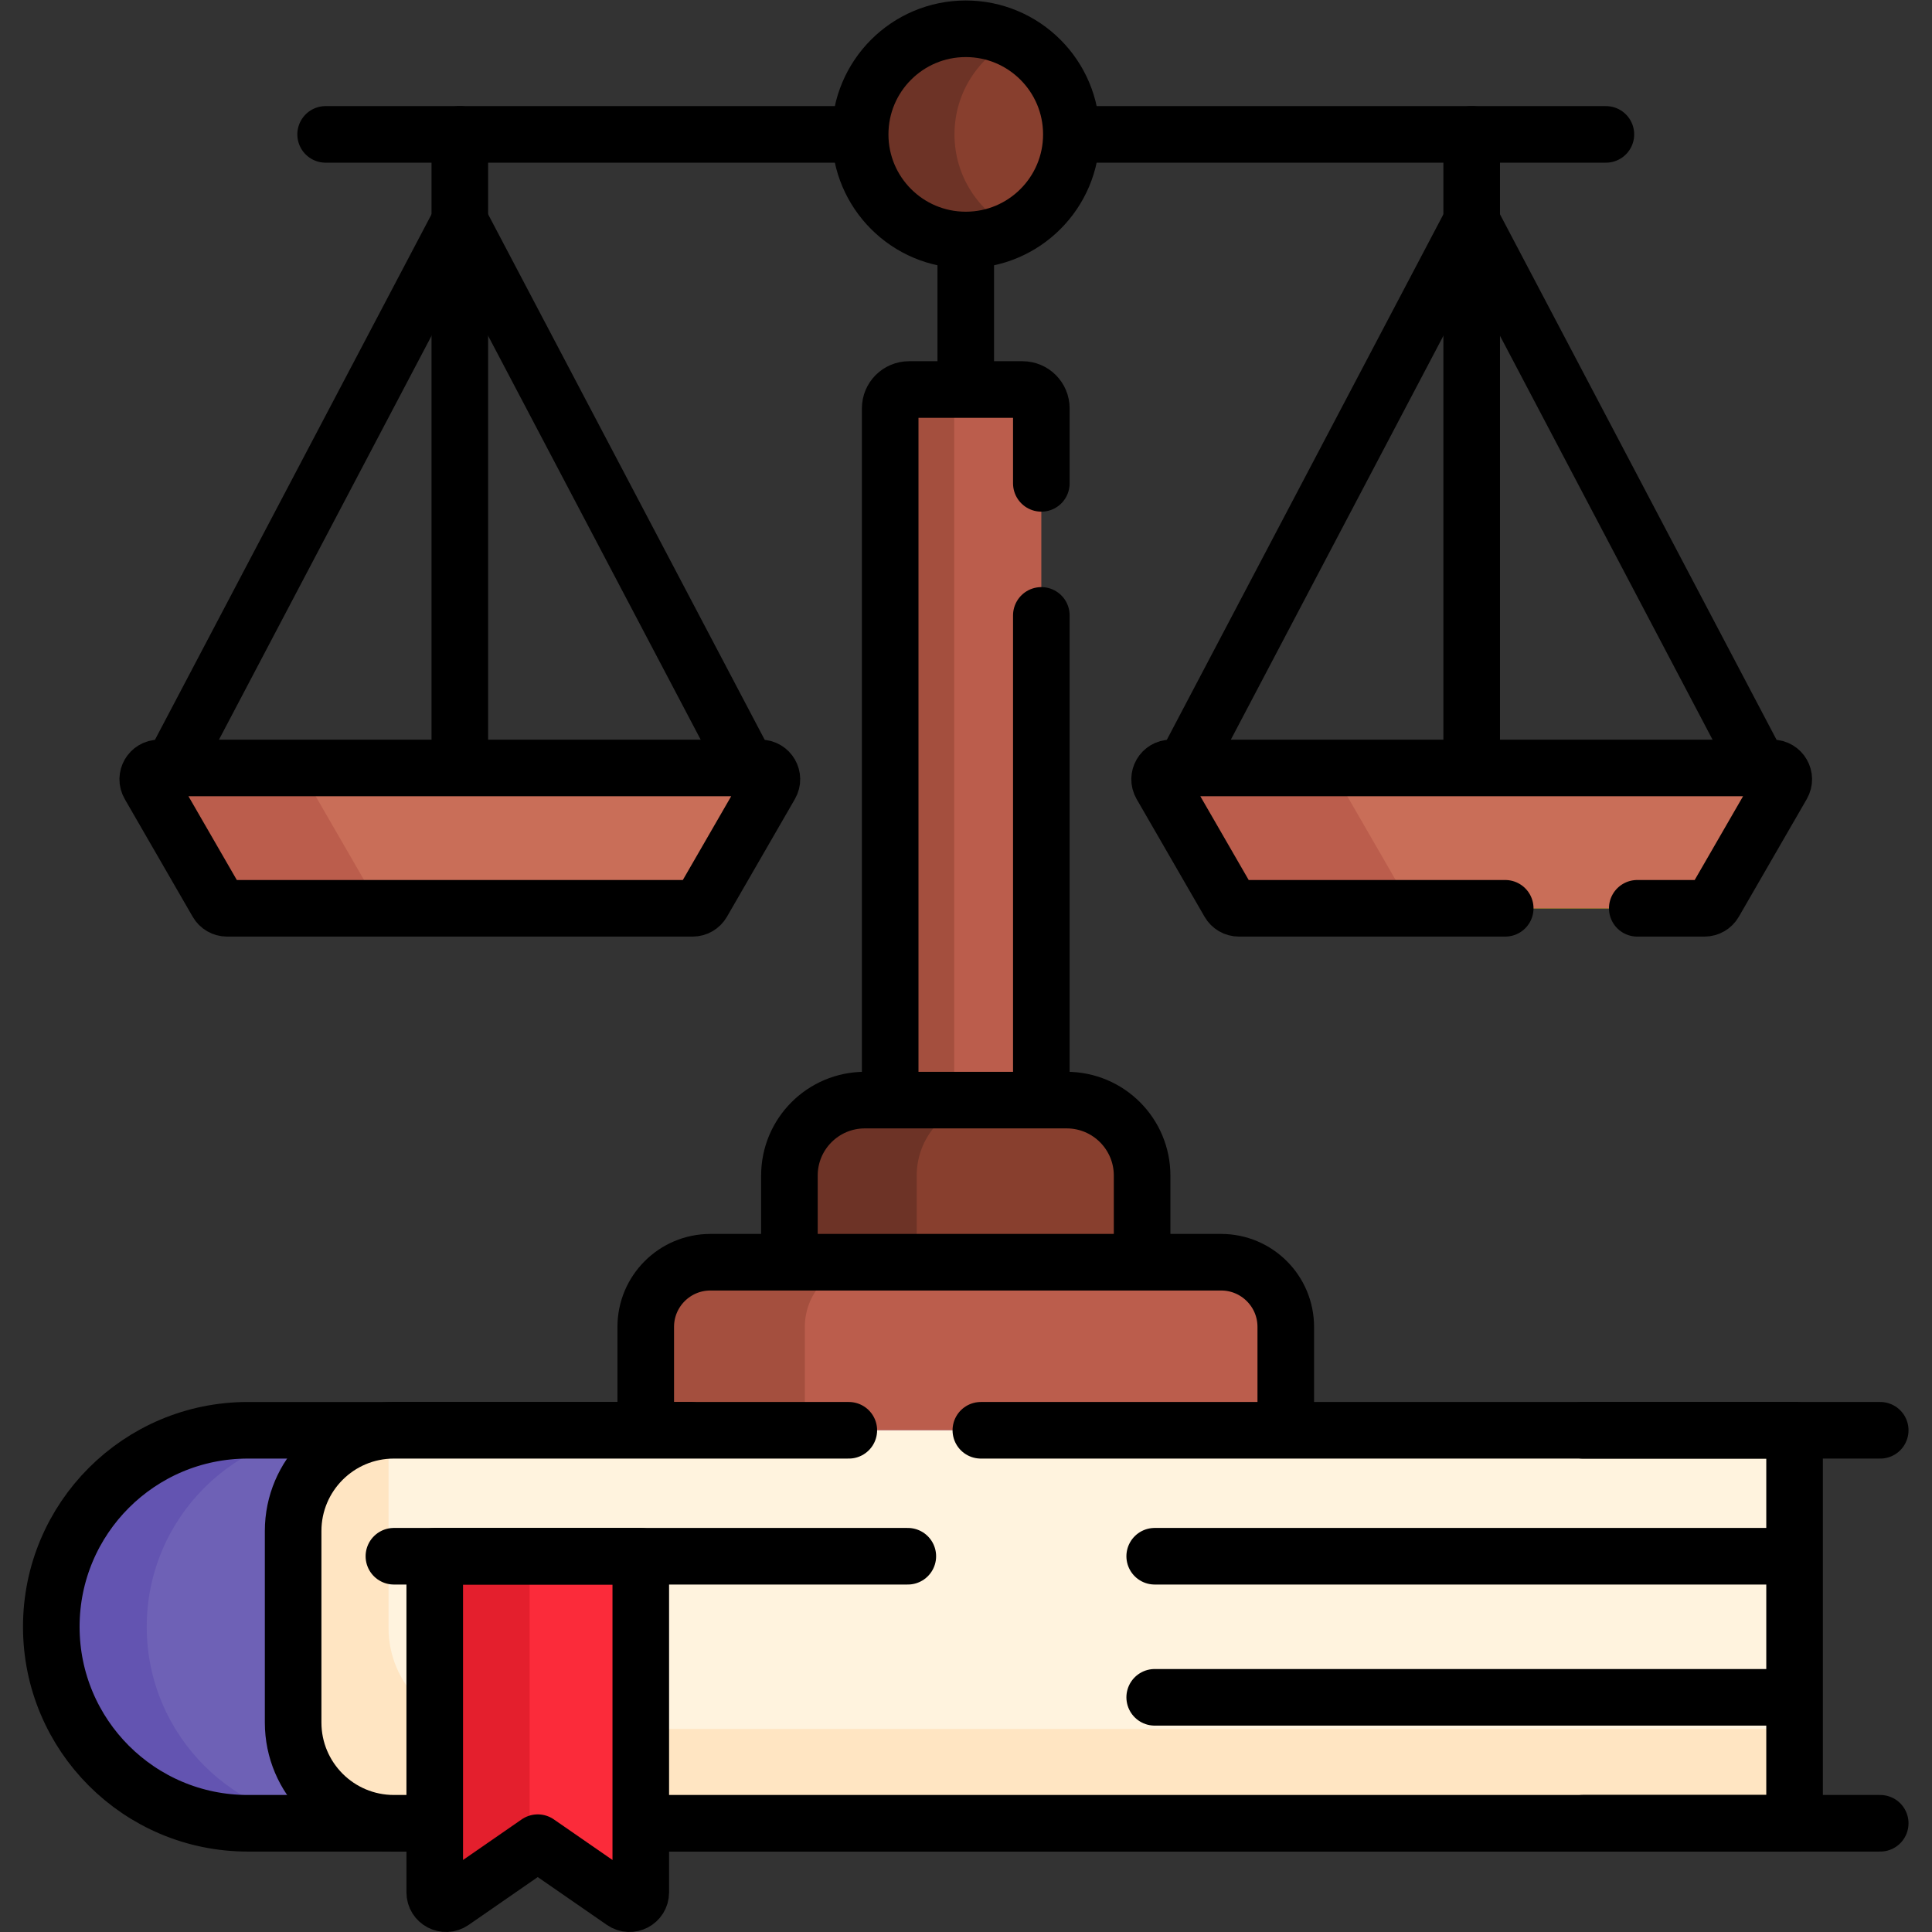 <?xml version="1.0" encoding="UTF-8" standalone="no"?>
<!-- Created with Inkscape (http://www.inkscape.org/) -->

<svg
   version="1.1"
   id="svg1119"
   xml:space="preserve"
   width="682.667"
   height="682.667"
   viewBox="0 0 682.667 682.667"
   xmlns="http://www.w3.org/2000/svg"
   xmlns:svg="http://www.w3.org/2000/svg"><rect x="0" y="0" width="682.667" height="682.667" fill="#333333" stroke="none"/><defs
     id="defs1123"><clipPath
       clipPathUnits="userSpaceOnUse"
       id="clipPath1141"><path
         d="M 0,512 H 512 V 0 H 0 Z"
         id="path1139" /></clipPath></defs><g
     id="g1125"
     transform="matrix(1.333,0,0,-1.333,0,682.667)"><g
       id="g1127"
       transform="translate(121.889,453.473)"><path
         d="M 0,0 -78.502,-149.16 H 78.502 Z"
         style="fill:none;stroke:#000000;stroke-width:15;stroke-linecap:round;stroke-linejoin:round;stroke-miterlimit:10;stroke-dasharray:none;stroke-opacity:1"
         id="path1129" /></g><g
       id="g1131"
       transform="translate(121.889,476.505)"><path
         d="M 0,0 V -172.192"
         style="fill:none;stroke:#000000;stroke-width:15;stroke-linecap:round;stroke-linejoin:round;stroke-miterlimit:10;stroke-dasharray:none;stroke-opacity:1"
         id="path1133" /></g><g
       id="g1135"><g
         id="g1137"
         clip-path="url(#clipPath1141)"><g
           id="g1143"
           transform="translate(39.566,304.06)"><path
             d="m 0,0 18.013,-31.2 c 0.536,-0.928 1.527,-1.5 2.598,-1.5 h 123.423 c 1.072,0 2.062,0.572 2.598,1.5 L 164.645,0 c 1.155,2 -0.289,4.5 -2.598,4.5 H 2.598 C 0.289,4.5 -1.154,2 0,0"
             style="fill:#fed402;fill-opacity:1;fill-rule:nonzero;stroke:none"
             id="path1145" /></g><g
           id="g1147"
           transform="translate(390.111,453.473)"><path
             d="M 0,0 -78.502,-149.16 H 78.502 Z"
             style="fill:none;stroke:#000000;stroke-width:15;stroke-linecap:round;stroke-linejoin:round;stroke-miterlimit:10;stroke-dasharray:none;stroke-opacity:1"
             id="path1149" /></g><g
           id="g1151"
           transform="translate(390.111,476.505)"><path
             d="M 0,0 V -172.192"
             style="fill:none;stroke:#000000;stroke-width:15;stroke-linecap:round;stroke-linejoin:round;stroke-miterlimit:10;stroke-dasharray:none;stroke-opacity:1"
             id="path1153" /></g><g
           id="g1155"
           transform="translate(307.789,304.06)"><path
             d="m 0,0 18.013,-31.2 c 0.536,-0.928 1.526,-1.5 2.598,-1.5 h 123.423 c 1.071,0 2.062,0.572 2.598,1.5 L 164.645,0 c 1.154,2 -0.289,4.5 -2.598,4.5 H 2.598 C 0.289,4.5 -1.155,2 0,0"
             style="fill:#fed402;fill-opacity:1;fill-rule:nonzero;stroke:none"
             id="path1157" /></g><g
           id="g1159"
           transform="translate(39.566,304.06)"><path
             d="m 0,0 18.013,-31.2 c 0.536,-0.928 1.527,-1.5 2.598,-1.5 h 123.423 c 1.072,0 2.062,0.572 2.598,1.5 L 164.645,0 c 1.155,2 -0.289,4.5 -2.598,4.5 H 2.598 C 0.289,4.5 -1.154,2 0,0"
             style="fill:#c96e58;fill-opacity:1;fill-rule:nonzero;stroke:none"
             id="path1161" /></g><g
           id="g1163"
           transform="translate(99.962,272.861)"><path
             d="m 0,0 -18.013,31.2 c -1.155,2 0.288,4.5 2.597,4.5 h -42.381 c -2.309,0 -3.753,-2.5 -2.599,-4.5 L -42.382,0 c 0.536,-0.928 1.526,-1.5 2.598,-1.5 H 2.598 C 1.526,-1.5 0.536,-0.928 0,0"
             style="fill:#bb5d4c;fill-opacity:1;fill-rule:nonzero;stroke:none"
             id="path1165" /></g><g
           id="g1167"
           transform="translate(39.566,304.06)"><path
             d="m 0,0 18.013,-31.2 c 0.536,-0.928 1.527,-1.5 2.598,-1.5 h 123.423 c 1.072,0 2.062,0.572 2.598,1.5 L 164.645,0 c 1.155,2 -0.289,4.5 -2.598,4.5 H 2.598 C 0.289,4.5 -1.154,2 0,0 Z"
             style="fill:none;stroke:#000000;stroke-width:15;stroke-linecap:round;stroke-linejoin:round;stroke-miterlimit:10;stroke-dasharray:none;stroke-opacity:1"
             id="path1169" /></g><g
           id="g1171"
           transform="translate(307.789,304.06)"><path
             d="m 0,0 18.013,-31.2 c 0.536,-0.928 1.526,-1.5 2.598,-1.5 h 123.423 c 1.071,0 2.062,0.572 2.598,1.5 L 164.645,0 c 1.154,2 -0.289,4.5 -2.598,4.5 H 2.598 C 0.289,4.5 -1.155,2 0,0"
             style="fill:#c96e58;fill-opacity:1;fill-rule:nonzero;stroke:none"
             id="path1173" /></g><g
           id="g1175"
           transform="translate(373.419,272.861)"><path
             d="m 0,0 -18.013,31.2 c -1.154,2 0.289,4.5 2.598,4.5 h -47.618 c -2.309,0 -3.753,-2.5 -2.598,-4.5 L -47.618,0 c 0.536,-0.928 1.526,-1.5 2.598,-1.5 H 2.598 C 1.526,-1.5 0.536,-0.928 0,0"
             style="fill:#bb5d4c;fill-opacity:1;fill-rule:nonzero;stroke:none"
             id="path1177" /></g><g
           id="g1179"
           transform="translate(434,271.361)"><path
             d="m 0,0 h 17.822 c 1.072,0 2.062,0.572 2.598,1.5 l 18.014,31.2 c 1.154,2 -0.289,4.5 -2.599,4.5 h -159.449 c -2.309,0 -3.752,-2.5 -2.598,-4.5 l 18.014,-31.2 c 0.535,-0.928 1.526,-1.5 2.597,-1.5 L -35,0"
             style="fill:none;stroke:#000000;stroke-width:15;stroke-linecap:round;stroke-linejoin:round;stroke-miterlimit:10;stroke-dasharray:none;stroke-opacity:1"
             id="path1181" /></g><g
           id="g1183"
           transform="translate(256,190.555)"><path
             d="M 0,0 V 290.235"
             style="fill:none;stroke:#000000;stroke-width:15;stroke-linecap:round;stroke-linejoin:round;stroke-miterlimit:10;stroke-dasharray:none;stroke-opacity:1"
             id="path1185" /></g><g
           id="g1187"
           transform="translate(276.033,207.667)"><path
             d="m 0,0 h -40.066 v 196.21 c 0,2.761 2.238,5 5,5 H -5 c 2.762,0 5,-2.239 5,-5 z"
             style="fill:#bb5d4c;fill-opacity:1;fill-rule:nonzero;stroke:none"
             id="path1189" /></g><g
           id="g1191"
           transform="translate(257.933,408.877)"><path
             d="m 0,0 h -16.966 c -2.762,0 -5,-2.239 -5,-5 V -201.21 H -5 V -5 c 0,2.761 2.239,5 5,5"
             style="fill:#a44f3e;fill-opacity:1;fill-rule:nonzero;stroke:none"
             id="path1193" /></g><g
           id="g1195"
           transform="translate(276.033,384)"><path
             d="m 0,0 v 19.877 c 0,2.762 -2.238,5 -5,5 h -30.066 c -2.762,0 -5,-2.238 -5,-5 v -196.21 H 0 V -35"
             style="fill:none;stroke:#000000;stroke-width:15;stroke-linecap:round;stroke-linejoin:round;stroke-miterlimit:10;stroke-dasharray:none;stroke-opacity:1"
             id="path1197" /></g><g
           id="g1199"
           transform="translate(86.315,476.505)"><path
             d="M 0,0 H 339.369"
             style="fill:none;stroke:#000000;stroke-width:15;stroke-linecap:round;stroke-linejoin:round;stroke-miterlimit:10;stroke-dasharray:none;stroke-opacity:1"
             id="path1201" /></g><g
           id="g1203"
           transform="translate(283.995,476.505)"><path
             d="m 0,0 c 0,-15.461 -12.534,-27.995 -27.995,-27.995 -15.462,0 -27.995,12.534 -27.995,27.995 0,15.461 12.533,27.995 27.995,27.995 C -12.534,27.995 0,15.461 0,0"
             style="fill:#883f2e;fill-opacity:1;fill-rule:nonzero;stroke:none"
             id="path1205" /></g><g
           id="g1207"
           transform="translate(253.01,476.505)"><path
             d="M 0,0 C 0,10.967 6.309,20.455 15.493,25.047 11.729,26.93 7.485,27.995 2.99,27.995 -12.471,27.995 -25.005,15.461 -25.005,0 c 0,-15.461 12.534,-27.995 27.995,-27.995 4.495,0 8.739,1.065 12.503,2.948 C 6.309,-20.454 0,-10.966 0,0"
             style="fill:#6d3326;fill-opacity:1;fill-rule:nonzero;stroke:none"
             id="path1209" /></g><g
           id="g1211"
           transform="translate(283.995,476.505)"><path
             d="m 0,0 c 0,-15.461 -12.534,-27.995 -27.995,-27.995 -15.462,0 -27.995,12.534 -27.995,27.995 0,15.461 12.533,27.995 27.995,27.995 C -12.534,27.995 0,15.461 0,0 Z"
             style="fill:none;stroke:#000000;stroke-width:15;stroke-linecap:round;stroke-linejoin:round;stroke-miterlimit:10;stroke-dasharray:none;stroke-opacity:1"
             id="path1213" /></g><g
           id="g1215"
           transform="translate(302.745,166.859)"><path
             d="m 0,0 h -93.489 v 33.657 c 0,11.045 8.954,20 20,20 H -20 c 11.045,0 20,-8.955 20,-20 z"
             style="fill:#883f2e;fill-opacity:1;fill-rule:nonzero;stroke:none"
             id="path1217" /></g><g
           id="g1219"
           transform="translate(263,220.516)"><path
             d="m 0,0 h -33.745 c -11.045,0 -20,-8.954 -20,-20 V -53.657 H -20 V -20 c 0,11.046 8.954,20 20,20"
             style="fill:#6d3326;fill-opacity:1;fill-rule:nonzero;stroke:none"
             id="path1221" /></g><g
           id="g1223"
           transform="translate(302.745,166.859)"><path
             d="m 0,0 h -93.489 v 33.657 c 0,11.045 8.954,20 20,20 H -20 c 11.045,0 20,-8.955 20,-20 z"
             style="fill:none;stroke:#000000;stroke-width:15;stroke-linecap:round;stroke-linejoin:round;stroke-miterlimit:10;stroke-dasharray:none;stroke-opacity:1"
             id="path1225" /></g><g
           id="g1227"
           transform="translate(340.828,124.981)"><path
             d="m 0,0 h -169.655 v 35.422 c 0,9.467 7.674,17.141 17.139,17.141 H -17.14 C -7.674,52.563 0,44.889 0,35.422 Z"
             style="fill:#bb5d4c;fill-opacity:1;fill-rule:nonzero;stroke:none"
             id="path1229" /></g><g
           id="g1231"
           transform="translate(230.484,177.543)"><path
             d="m 0,0 h -42.172 c -9.466,0 -17.14,-7.674 -17.14,-17.14 V -52.563 H -17.14 V -17.14 C -17.14,-7.674 -9.466,0 0,0"
             style="fill:#a44f3e;fill-opacity:1;fill-rule:nonzero;stroke:none"
             id="path1233" /></g><g
           id="g1235"
           transform="translate(340.828,92)"><path
             d="m 0,0 h -169.655 v 68.403 c 0,9.467 7.674,17.14 17.139,17.14 H -17.14 C -7.674,85.543 0,77.87 0,68.403 Z"
             style="fill:none;stroke:#000000;stroke-width:15;stroke-linecap:round;stroke-linejoin:round;stroke-miterlimit:10;stroke-dasharray:none;stroke-opacity:1"
             id="path1237" /></g><g
           id="g1239"
           transform="translate(475.699,28.821)"><path
             d="m 0,0 h -410.016 c -28.767,0 -52.087,23.32 -52.087,52.086 v 0.001 c 0,28.767 23.32,52.086 52.087,52.086 H 0 Z"
             style="fill:#6e61b6;fill-opacity:1;fill-rule:nonzero;stroke:none"
             id="path1241" /></g><g
           id="g1243"
           transform="translate(38.897,80.908)"><path
             d="m 0,0 v 0 c 0,28.767 23.32,52.086 52.086,52.086 h -25.3 C -1.981,52.086 -25.301,28.767 -25.301,0 c 0,-28.767 23.32,-52.087 52.087,-52.087 h 25.3 C 23.32,-52.087 0,-28.767 0,0"
             style="fill:#6354b1;fill-opacity:1;fill-rule:nonzero;stroke:none"
             id="path1245" /></g><g
           id="g1247"
           transform="translate(475.699,28.821)"><path
             d="m 0,0 h -410.016 c -28.767,0 -52.087,23.32 -52.087,52.086 v 0.001 c 0,28.767 23.32,52.086 52.087,52.086 h 117.317 z"
             style="fill:none;stroke:#000000;stroke-width:15;stroke-linecap:round;stroke-linejoin:round;stroke-miterlimit:10;stroke-dasharray:none;stroke-opacity:1"
             id="path1249" /></g><g
           id="g1251"
           transform="translate(77.703,106.283)"><path
             d="M 0,0 V -50.751 C 0,-65.503 11.959,-77.462 26.711,-77.462 H 397.996 V 26.711 H 26.711 C 11.959,26.711 0,14.752 0,0"
             style="fill:#fff3de;fill-opacity:1;fill-rule:nonzero;stroke:none"
             id="path1253" /></g><g
           id="g1255"
           transform="translate(129.711,53.827)"><path
             d="m 0,0 c -14.752,0 -26.711,11.959 -26.711,26.711 v 50.751 c 0,0.562 0.023,1.118 0.057,1.671 -14.121,-0.706 -25.354,-12.38 -25.354,-26.676 V 1.706 c 0,-14.753 11.959,-26.712 26.711,-26.712 H 345.988 V 0 Z"
             style="fill:#ffe5c2;fill-opacity:1;fill-rule:nonzero;stroke:none"
             id="path1257" /></g><g
           id="g1259"
           transform="translate(225,132.994)"><path
             d="m 0,0 h -120.586 c -14.752,0 -26.711,-11.959 -26.711,-26.711 v -50.751 c 0,-14.752 11.959,-26.711 26.711,-26.711 H 250.699 V 0 H 35"
             style="fill:none;stroke:#000000;stroke-width:15;stroke-linecap:round;stroke-linejoin:round;stroke-miterlimit:10;stroke-dasharray:none;stroke-opacity:1"
             id="path1261" /></g><g
           id="g1263"
           transform="translate(419.606,132.994)"><path
             d="M 0,0 H 78.798"
             style="fill:none;stroke:#000000;stroke-width:15;stroke-linecap:round;stroke-linejoin:round;stroke-miterlimit:10;stroke-dasharray:none;stroke-opacity:1"
             id="path1265" /></g><g
           id="g1267"
           transform="translate(419.606,28.821)"><path
             d="M 0,0 H 78.798"
             style="fill:none;stroke:#000000;stroke-width:15;stroke-linecap:round;stroke-linejoin:round;stroke-miterlimit:10;stroke-dasharray:none;stroke-opacity:1"
             id="path1269" /></g><g
           id="g1271"
           transform="translate(306.084,99.606)"><path
             d="M 0,0 H 166.945"
             style="fill:none;stroke:#000000;stroke-width:15;stroke-linecap:round;stroke-linejoin:round;stroke-miterlimit:10;stroke-dasharray:none;stroke-opacity:1"
             id="path1273" /></g><g
           id="g1275"
           transform="translate(169.856,10.505)"><path
             d="M 0,0 V 89.1 H -54.617 V 0 c 0,-2.42 2.718,-3.844 4.707,-2.467 L -27.308,13.174 -4.707,-2.467 C -2.717,-3.844 0,-2.42 0,0"
             style="fill:#fb2b3a;fill-opacity:1;fill-rule:nonzero;stroke:none"
             id="path1277" /></g><g
           id="g1279"
           transform="translate(140.383,99.606)"><path
             d="m 0,0 h -25.144 v -89.1 c 0,-2.42 2.718,-3.844 4.707,-2.467 L 0,-77.424 Z"
             style="fill:#e41f2d;fill-opacity:1;fill-rule:nonzero;stroke:none"
             id="path1281" /></g><g
           id="g1283"
           transform="translate(169.856,10.505)"><path
             d="M 0,0 V 89.1 H -54.617 V 0 c 0,-2.42 2.718,-3.844 4.707,-2.467 L -27.308,13.174 -4.707,-2.467 C -2.717,-3.844 0,-2.42 0,0 Z"
             style="fill:none;stroke:#000000;stroke-width:15;stroke-linecap:round;stroke-linejoin:round;stroke-miterlimit:10;stroke-dasharray:none;stroke-opacity:1"
             id="path1285" /></g><g
           id="g1287"
           transform="translate(104.414,99.606)"><path
             d="M 0,0 H 136.227"
             style="fill:none;stroke:#000000;stroke-width:15;stroke-linecap:round;stroke-linejoin:round;stroke-miterlimit:10;stroke-dasharray:none;stroke-opacity:1"
             id="path1289" /></g><g
           id="g1291"
           transform="translate(306.084,62.209)"><path
             d="M 0,0 H 166.945"
             style="fill:none;stroke:#000000;stroke-width:15;stroke-linecap:round;stroke-linejoin:round;stroke-miterlimit:10;stroke-dasharray:none;stroke-opacity:1"
             id="path1293" /></g></g></g></g></svg>
